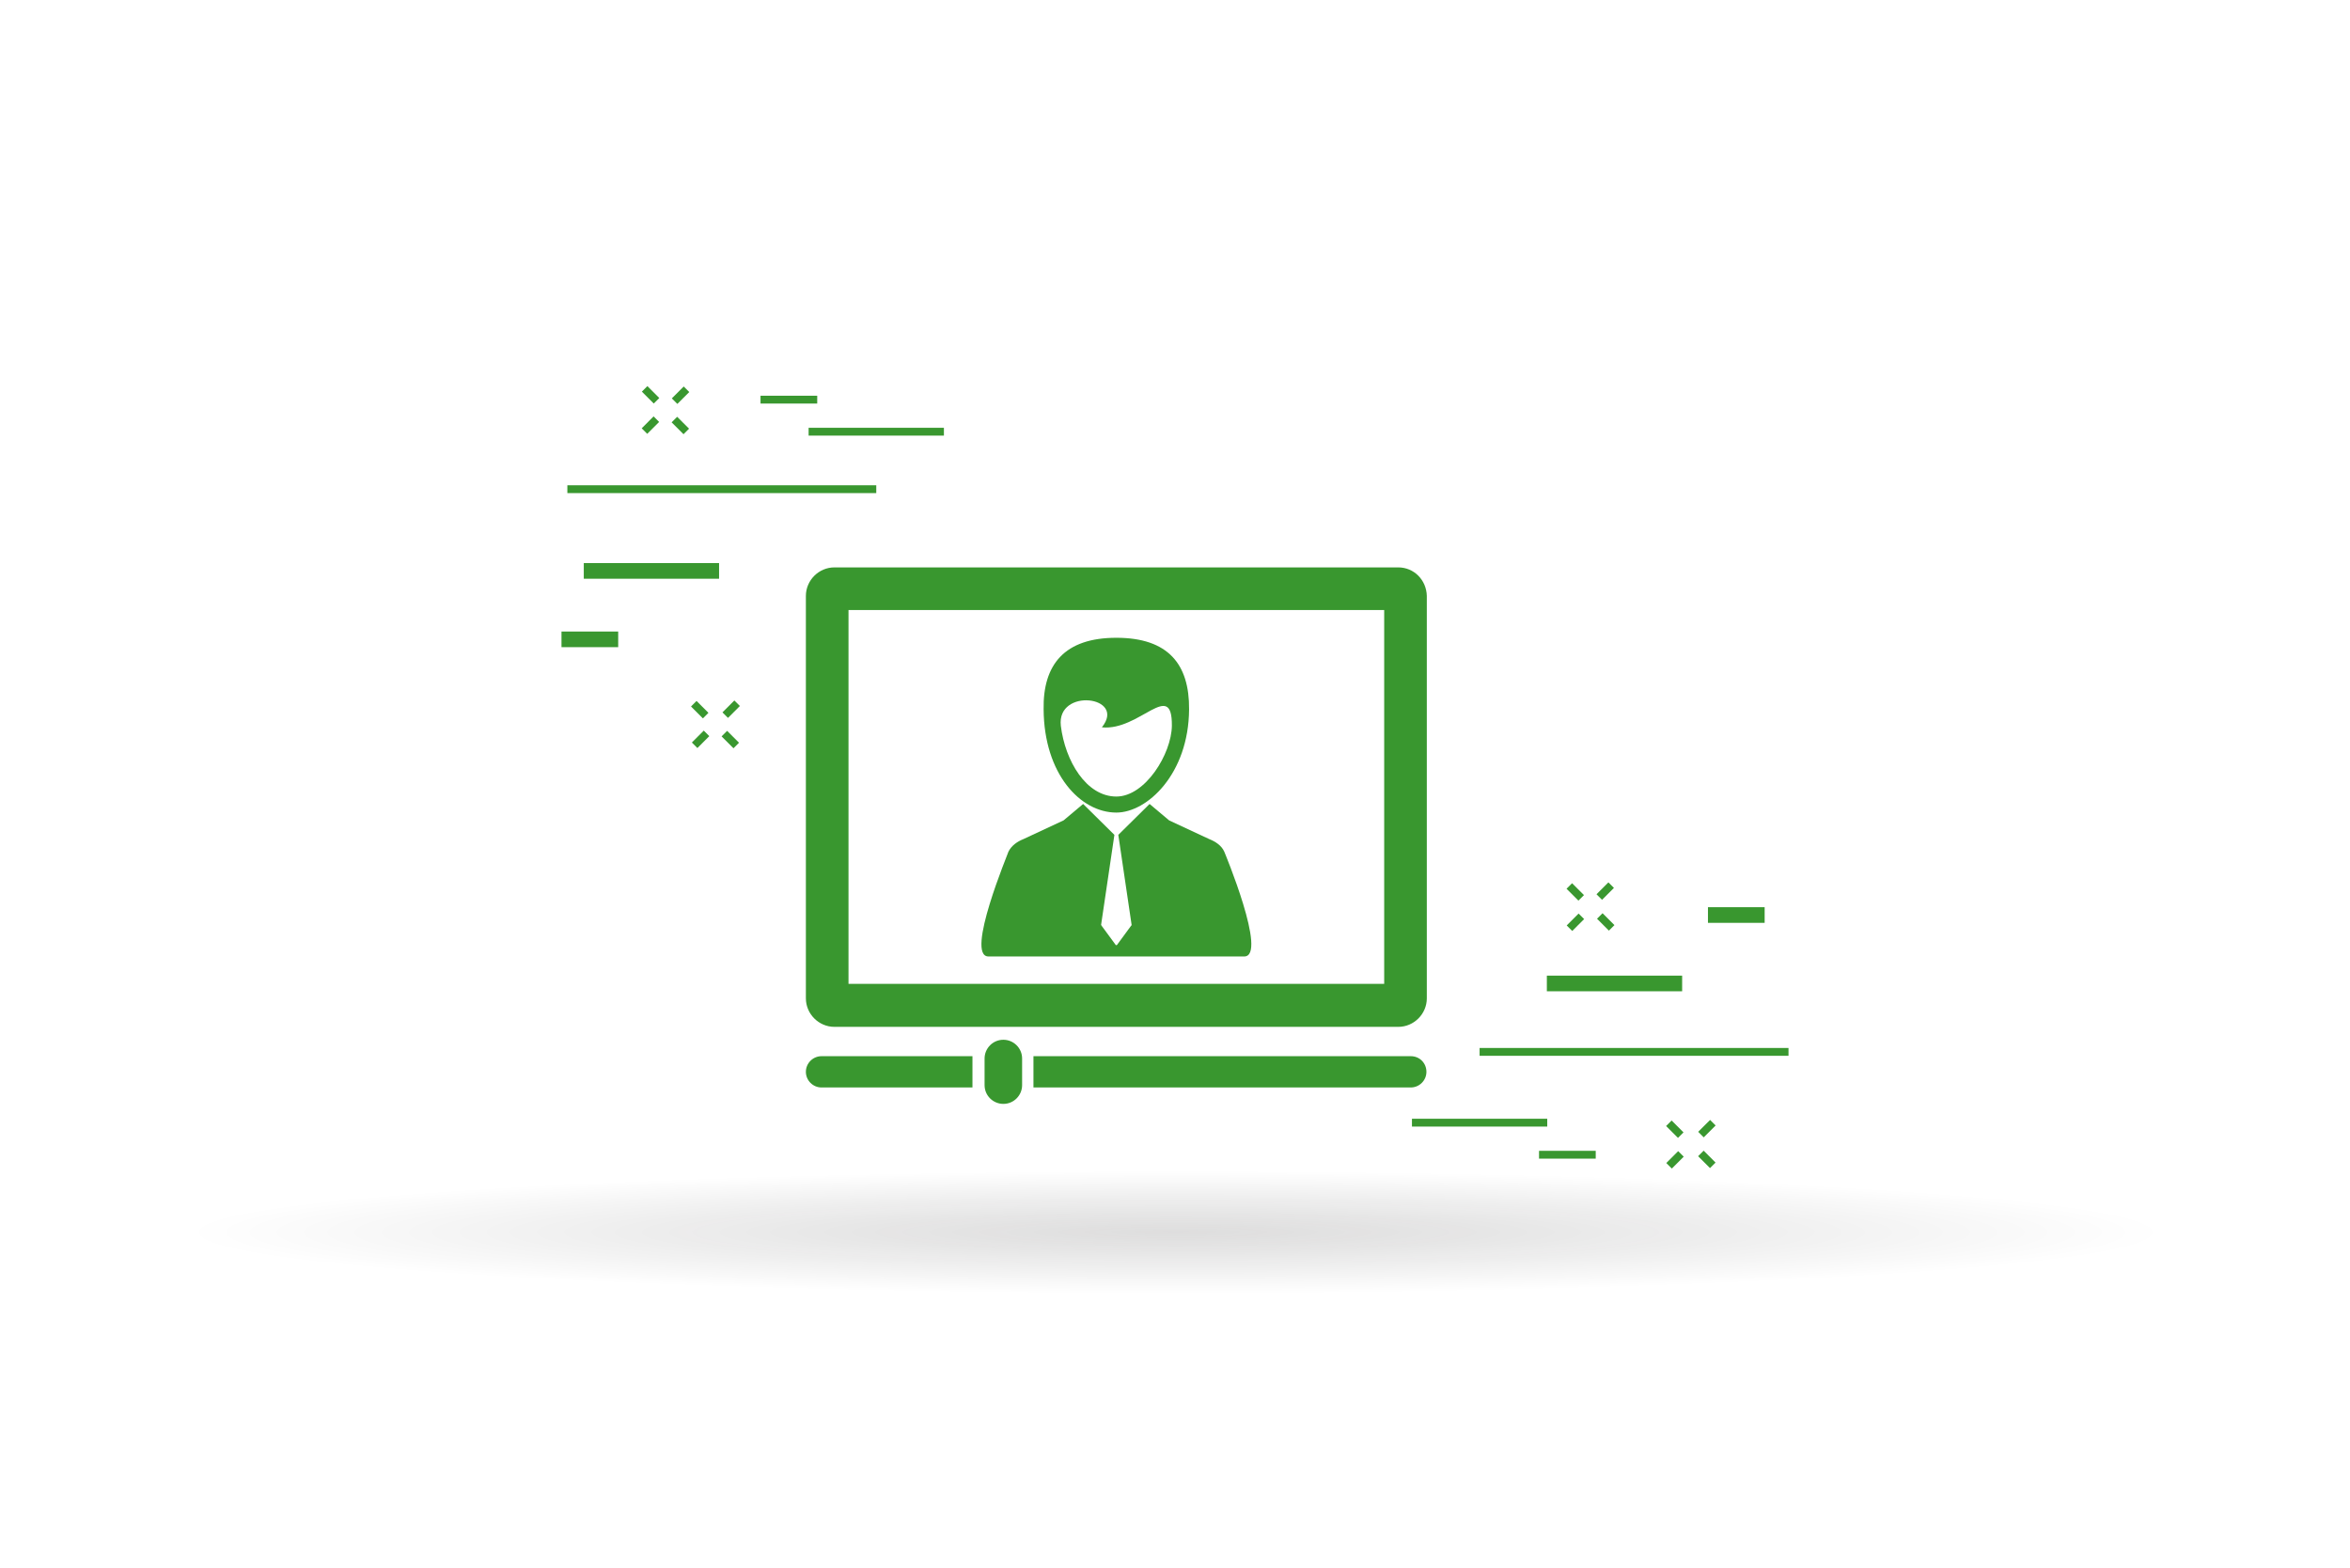 <?xml version="1.0" encoding="utf-8"?>
<!-- Generator: Adobe Illustrator 21.1.0, SVG Export Plug-In . SVG Version: 6.00 Build 0)  -->
<svg version="1.1" id="Layer_1" xmlns="http://www.w3.org/2000/svg" xmlns:xlink="http://www.w3.org/1999/xlink" x="0px" y="0px"
	 viewBox="0 0 601 401" style="enable-background:new 0 0 601 401;" xml:space="preserve">
<style type="text/css">
	.st0{opacity:0.15;}
	.st1{clip-path:url(#SVGID_1_);}
	.st2{clip-path:url(#SVGID_2_);fill:url(#SVGID_3_);}
	.st3{fill:#39972F;}
</style>
<g>
	<g class="st0">
		<defs>
			<rect id="SVGID_11_" x="25.5" y="295.1" class="st0" width="550" height="40.6"/>
		</defs>
		<clipPath id="SVGID_1_">
			<use xlink:href="#SVGID_11_"  style="overflow:visible;"/>
		</clipPath>
		<g class="st1">
			<defs>
				<path id="SVGID_12_" d="M575.5,315.4c0,11.2-123.1,20.3-275,20.3c-151.9,0-275-9.1-275-20.3c0-11.2,123.1-20.3,275-20.3
					C452.4,295.1,575.5,304.1,575.5,315.4"/>
			</defs>
			<clipPath id="SVGID_2_">
				<use xlink:href="#SVGID_12_"  style="overflow:visible;"/>
			</clipPath>
			
				<radialGradient id="SVGID_3_" cx="-100.776" cy="577.651" r="1.254" gradientTransform="matrix(201.224 0 0 -12.532 20579.168 7554.247)" gradientUnits="userSpaceOnUse">
				<stop  offset="0" style="stop-color:#231F20"/>
				<stop  offset="7.335877e-02" style="stop-color:#1D1A1A;stop-opacity:0.927"/>
				<stop  offset="0.331" style="stop-color:#0D0B0C;stop-opacity:0.669"/>
				<stop  offset="0.62" style="stop-color:#030303;stop-opacity:0.38"/>
				<stop  offset="1" style="stop-color:#000000;stop-opacity:0"/>
			</radialGradient>
			<rect x="25.5" y="295.1" class="st2" width="550" height="40.6"/>
		</g>
	</g>
	<g>
		<g>
			<g>
				<g>
					<g>
						<rect x="149.3" y="144" class="st3" width="34.6" height="4"/>
					</g>
					<g>
						<rect x="194.5" y="101.2" class="st3" width="14.5" height="2"/>
					</g>
					<g>
						<rect x="143.6" y="161.5" class="st3" width="14.5" height="4"/>
					</g>
					<g>
						<rect x="206.8" y="109.4" class="st3" width="34.6" height="2"/>
					</g>
					<g>
						<rect x="145.1" y="124.1" class="st3" width="79" height="2"/>
					</g>
					<g>
						<g>
							
								<rect x="178" y="179.2" transform="matrix(0.707 -0.707 0.707 0.707 -75.815 179.822)" class="st3" width="2" height="4.3"/>
						</g>
						<g>
							
								<rect x="185.8" y="187" transform="matrix(0.707 -0.707 0.707 0.707 -79.025 187.467)" class="st3" width="2" height="4.3"/>
						</g>
						<g>
							
								<rect x="184.7" y="180.4" transform="matrix(0.707 -0.708 0.708 0.707 -73.541 185.401)" class="st3" width="4.3" height="2"/>
						</g>
						<g>
							
								<rect x="176.9" y="188.1" transform="matrix(0.707 -0.708 0.708 0.707 -81.3 182.143)" class="st3" width="4.3" height="2"/>
						</g>
					</g>
					<g>
						<g>
							
								<rect x="165.3" y="98.8" transform="matrix(0.708 -0.707 0.707 0.708 -22.729 147.071)" class="st3" width="2" height="4.3"/>
						</g>
						<g>
							
								<rect x="173" y="106.6" transform="matrix(0.707 -0.707 0.707 0.707 -25.911 154.948)" class="st3" width="2" height="4.3"/>
						</g>
						<g>
							
								<rect x="171.9" y="100" transform="matrix(0.707 -0.707 0.707 0.707 -20.417 152.713)" class="st3" width="4.3" height="2"/>
						</g>
						<g>
							
								<rect x="164.1" y="107.7" transform="matrix(0.707 -0.708 0.708 0.707 -28.16 149.571)" class="st3" width="4.3" height="2"/>
						</g>
					</g>
					<g>
						<rect x="395.6" y="249.5" class="st3" width="34.6" height="4"/>
					</g>
					<g>
						<rect x="393.6" y="294.3" class="st3" width="14.5" height="2"/>
					</g>
					<g>
						<rect x="436.8" y="232" class="st3" width="14.5" height="4"/>
					</g>
					<g>
						<rect x="361.1" y="286.1" class="st3" width="34.6" height="2"/>
					</g>
					<g>
						<rect x="378.4" y="268" class="st3" width="79" height="2"/>
					</g>
					<g>
						<g>
							
								<rect x="409.7" y="233.6" transform="matrix(0.707 -0.707 0.707 0.707 -46.381 359.456)" class="st3" width="2" height="4.3"/>
						</g>
						<g>
							
								<rect x="401.9" y="225.8" transform="matrix(0.707 -0.707 0.707 0.707 -43.147 351.784)" class="st3" width="2" height="4.3"/>
						</g>
						<g>
							
								<rect x="400.8" y="234.7" transform="matrix(0.707 -0.707 0.707 0.707 -48.62 354.096)" class="st3" width="4.3" height="2"/>
						</g>
						<g>
							
								<rect x="408.5" y="226.9" transform="matrix(0.707 -0.707 0.707 0.707 -40.927 357.084)" class="st3" width="4.3" height="2"/>
						</g>
					</g>
					<g>
						<g>
							
								<rect x="435.2" y="294.4" transform="matrix(0.708 -0.707 0.707 0.708 -81.978 394.925)" class="st3" width="2" height="4.3"/>
						</g>
						<g>
							
								<rect x="427.4" y="286.6" transform="matrix(0.707 -0.707 0.707 0.707 -78.704 387.505)" class="st3" width="2" height="4.3"/>
						</g>
						<g>
							
								<rect x="426.3" y="295.5" transform="matrix(0.707 -0.707 0.707 0.707 -84.164 389.899)" class="st3" width="4.3" height="2"/>
						</g>
						<g>
							
								<rect x="434.1" y="287.8" transform="matrix(0.708 -0.707 0.707 0.708 -76.514 392.588)" class="st3" width="4.3" height="2"/>
						</g>
					</g>
				</g>
			</g>
			<g>
				<g>
					<g>
						<path class="st3" d="M252.8,244.6h65.4c6.1,0-5.1-26.8-5.1-26.8c-0.7-1.6-2.3-2.6-3.8-3.2l-10.3-4.8l-5-4.2l-8,7.9h0l3.4,23
							c0,0.1,0,0.2-0.1,0.2l-3.6,4.9c-0.1,0.1-0.1,0.1-0.2,0.1c-0.1,0-0.2,0-0.2-0.1l-3.6-4.9c0-0.1-0.1-0.1-0.1-0.2l3.4-23h0
							l-8-7.9l-5,4.2l-10.3,4.8c-1.5,0.6-3,1.6-3.8,3.2C258,217.8,246.7,244.6,252.8,244.6z"/>
						<path class="st3" d="M285.5,207.8c7.9,0,18.5-9.9,18.6-26.4c0.1-11.5-5.3-18.3-18.6-18.3c-13.3,0-18.8,6.9-18.6,18.3
							C267,197.9,276.3,207.8,285.5,207.8z M281.8,186c9.6,1,18-12.5,17.9-0.4c-0.1,7.2-6.8,18.1-14.2,18.1
							c-7.7,0-13.1-9.1-14.2-18.1C270.2,175.8,288.2,178,281.8,186z"/>
						<path class="st3" d="M357.6,145.1H213.4c-4,0-7.3,3.3-7.3,7.3v102.9c0,4,3.3,7.3,7.3,7.3h144.2c4,0,7.3-3.3,7.3-7.3V152.4
							C364.8,148.3,361.6,145.1,357.6,145.1z M354,251.6H217V156H354V251.6z"/>
						<path class="st3" d="M206.1,274.1c0,2.2,1.8,4,4,4h38.6v-8h-38.6C207.9,270.1,206.1,271.9,206.1,274.1z"/>
						<path class="st3" d="M360.8,270.1h-96.5v8h96.5c2.2,0,4-1.8,4-4C364.8,271.9,363.1,270.1,360.8,270.1z"/>
						<path class="st3" d="M256.6,265.9c-2.7,0-4.8,2.2-4.8,4.8v6.8c0,2.7,2.2,4.8,4.8,4.8c2.7,0,4.8-2.2,4.8-4.8v-6.8
							C261.4,268,259.2,265.9,256.6,265.9z"/>
					</g>
				</g>
			</g>
		</g>
	</g>
</g>
</svg>
